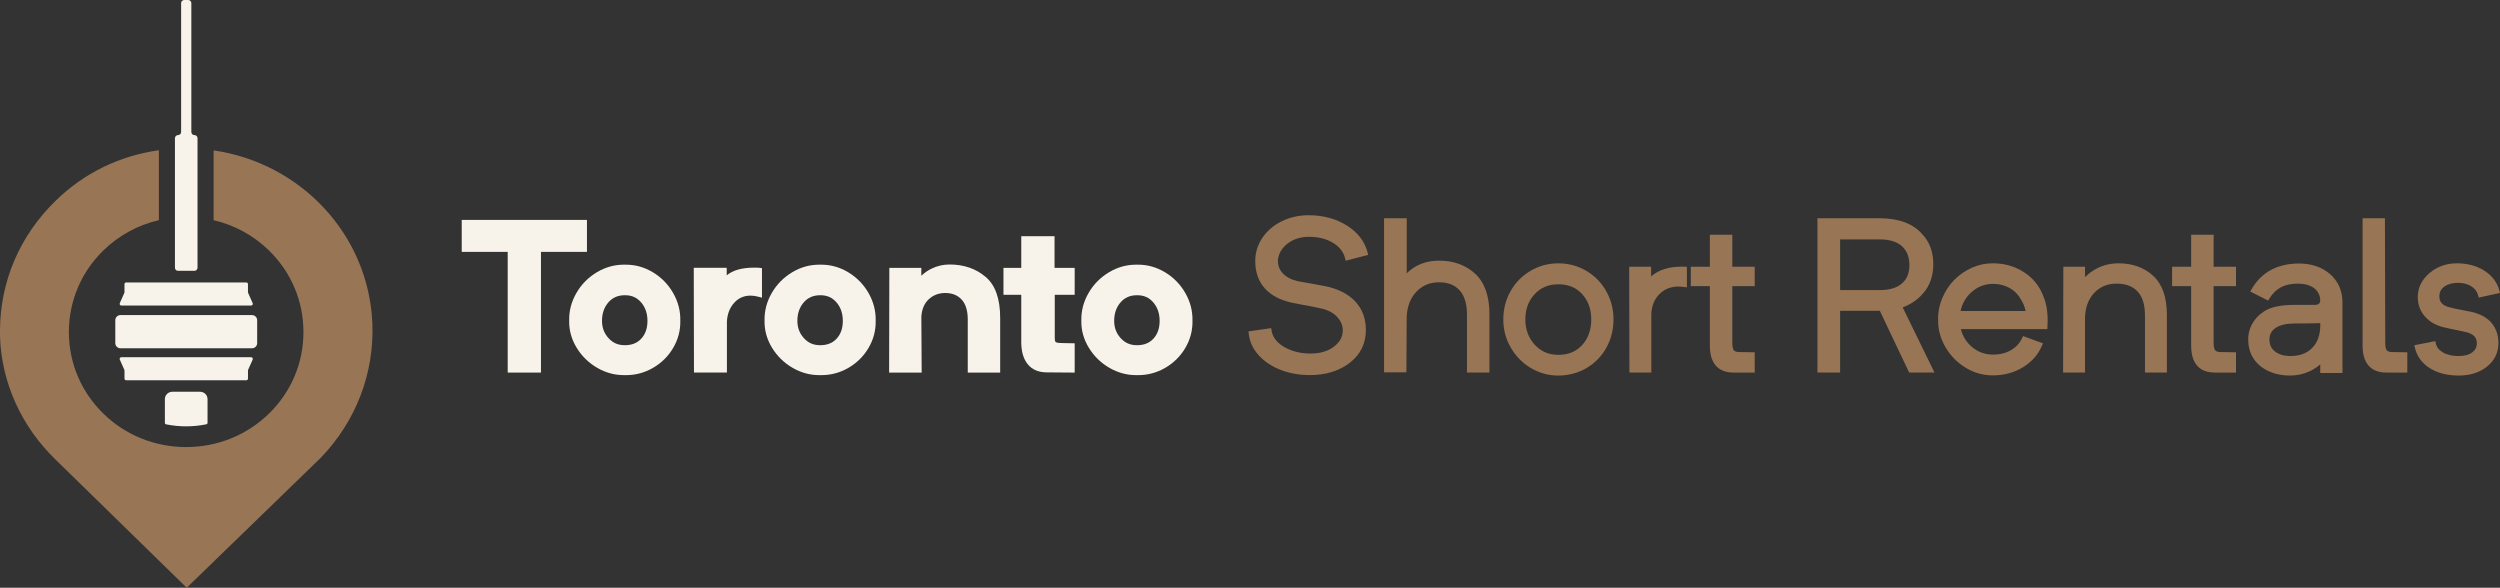 <svg width="302" height="71" viewBox="0 0 302 71" fill="none" xmlns="http://www.w3.org/2000/svg">
<rect x="0" y="0" width="302" height="71" fill="#333333" stroke="none"/>
<path d="M44.979 39.04C44.539 28.362 36.348 19.687 25.805 18.167V26.598C28.328 27.186 30.64 28.442 32.514 30.279C35.184 32.898 36.656 36.39 36.656 40.111C36.656 43.831 35.186 47.323 32.514 49.941C29.843 52.56 26.282 54.004 22.488 54.004C18.695 54.004 15.133 52.562 12.463 49.941C9.793 47.323 8.321 43.831 8.321 40.111C8.321 36.39 9.791 32.898 12.463 30.279C14.342 28.437 16.66 27.18 19.191 26.594V18.149C14.47 18.804 10.133 20.907 6.737 24.238C2.392 28.439 0 34.031 0 39.985V40.65C0.188 46.238 2.579 51.526 6.742 55.55L22.557 71L38.736 55.311C43.005 50.883 45.222 45.103 44.982 39.038L44.979 39.04Z" fill="#987555"/>
<path d="M29.955 35.301V34.324C29.955 34.211 29.862 34.12 29.747 34.12H15.245C15.13 34.12 15.037 34.211 15.037 34.324V35.301C15.037 35.329 15.031 35.358 15.02 35.383L14.47 36.623C14.411 36.758 14.511 36.909 14.662 36.909H30.332C30.482 36.909 30.582 36.758 30.523 36.623L29.973 35.383C29.962 35.358 29.957 35.331 29.957 35.301H29.955Z" fill="#F7F3EA"/>
<path d="M15.039 44.757V45.735C15.039 45.848 15.132 45.939 15.247 45.939H29.749C29.864 45.939 29.957 45.848 29.957 45.735V44.757C29.957 44.73 29.962 44.701 29.973 44.675L30.523 43.435C30.582 43.301 30.482 43.15 30.332 43.15H14.662C14.511 43.15 14.411 43.301 14.47 43.435L15.02 44.675C15.031 44.701 15.037 44.728 15.037 44.757H15.039Z" fill="#F7F3EA"/>
<path d="M30.434 38.062H14.56C14.211 38.062 13.928 38.339 13.928 38.681V41.454C13.928 41.796 14.211 42.073 14.56 42.073H30.434C30.783 42.073 31.065 41.796 31.065 41.454V38.681C31.065 38.339 30.783 38.062 30.434 38.062Z" fill="#F7F3EA"/>
<path d="M24.167 47.323H20.825C20.323 47.323 19.917 47.722 19.917 48.213V51.087C19.917 51.169 19.976 51.242 20.058 51.258C20.847 51.418 21.658 51.502 22.485 51.502C23.311 51.502 24.136 51.418 24.93 51.254C25.012 51.238 25.071 51.165 25.071 51.083V48.213C25.071 47.722 24.665 47.323 24.163 47.323H24.167Z" fill="#F7F3EA"/>
<path d="M23.114 15.945V0.373C23.114 0.168 22.947 0 22.741 0H22.253C22.047 0 21.879 0.168 21.879 0.373V15.945C21.879 16.151 21.712 16.319 21.506 16.319C21.3 16.319 21.133 16.486 21.133 16.692V32.343C21.133 32.548 21.3 32.716 21.506 32.716H23.487C23.694 32.716 23.861 32.548 23.861 32.343V16.692C23.861 16.486 23.694 16.319 23.487 16.319C23.281 16.319 23.114 16.151 23.114 15.945Z" fill="#F7F3EA"/>
<path d="M154.397 31.224C154.539 30.468 154.941 29.858 155.625 29.358C156.306 28.861 157.151 28.607 158.131 28.607C159.245 28.607 160.213 28.847 161.011 29.323C161.8 29.791 162.286 30.41 162.491 31.215L162.563 31.495L165.28 30.787L165.21 30.518C164.865 29.175 164.027 28.076 162.717 27.253C161.396 26.422 159.837 26 158.078 26C156.915 26 155.83 26.242 154.85 26.722C153.867 27.202 153.078 27.874 152.504 28.715C151.928 29.562 151.634 30.509 151.634 31.531C151.634 32.863 152.021 33.972 152.784 34.829C153.543 35.681 154.654 36.266 156.087 36.569L157.284 36.806C158.36 36.995 159.153 37.152 159.651 37.275C160.449 37.459 161.084 37.802 161.536 38.293C161.987 38.782 162.206 39.311 162.206 39.909C162.206 40.681 161.858 41.322 161.144 41.871C160.421 42.427 159.462 42.709 158.295 42.709C157.128 42.709 156.047 42.438 155.113 41.909C154.215 41.362 153.722 40.712 153.603 39.92L153.561 39.638L150.814 40.03L150.845 40.299C150.954 41.292 151.372 42.187 152.089 42.956C152.794 43.716 153.697 44.306 154.77 44.709C155.835 45.111 157.004 45.312 158.243 45.312C160.15 45.312 161.763 44.815 163.042 43.833C164.339 42.835 164.998 41.499 164.998 39.858C164.998 38.456 164.547 37.279 163.658 36.358C162.778 35.448 161.515 34.833 159.905 34.533L159.088 34.383L156.799 33.975C156.014 33.798 155.405 33.486 154.987 33.047C154.574 32.612 154.371 32.116 154.371 31.529C154.371 31.316 154.383 31.257 154.383 31.257L154.39 31.237L154.395 31.217L154.397 31.224Z" fill="#987555"/>
<path d="M173.843 31.486C172.265 31.486 170.951 32.002 169.931 33.017V26.363H167.194V44.98H169.892L169.931 38.176C170.013 36.925 170.422 35.919 171.145 35.19C171.871 34.459 172.753 34.102 173.843 34.102C174.933 34.102 175.701 34.414 176.303 35.053C176.905 35.692 177.211 36.692 177.211 38.022V45.005H179.923V37.947C179.923 35.755 179.339 34.109 178.189 33.056C177.05 32.013 175.589 31.486 173.843 31.486Z" fill="#987555"/>
<path d="M191.625 32.717C190.607 32.116 189.471 31.811 188.248 31.811C187.025 31.811 185.888 32.118 184.871 32.724C183.855 33.327 183.048 34.156 182.469 35.185C181.893 36.212 181.599 37.356 181.599 38.582C181.599 39.808 181.895 40.92 182.483 41.956C183.069 42.994 183.884 43.83 184.901 44.443C185.923 45.057 187.048 45.368 188.248 45.368C189.448 45.368 190.633 45.063 191.651 44.463C192.666 43.862 193.474 43.037 194.048 42.005C194.619 40.979 194.911 39.826 194.911 38.584C194.911 37.342 194.617 36.212 194.034 35.179C193.45 34.145 192.64 33.316 191.625 32.717ZM188.248 42.864C187.083 42.864 186.15 42.465 185.396 41.642C184.642 40.822 184.259 39.793 184.259 38.584C184.259 37.376 184.637 36.344 185.382 35.54C186.129 34.733 187.067 34.342 188.248 34.342C189.429 34.342 190.39 34.726 191.109 35.515C191.849 36.311 192.225 37.344 192.225 38.584C192.225 39.824 191.854 40.893 191.121 41.685C190.388 42.478 189.448 42.864 188.248 42.864Z" fill="#987555"/>
<path d="M203.127 32.212C201.567 32.212 200.338 32.609 199.453 33.392V32.219H196.806L196.834 45.005H199.481V37.932C199.521 36.939 199.852 36.127 200.466 35.519C201.082 34.907 201.852 34.611 202.823 34.611C202.877 34.611 202.972 34.62 203.108 34.634L203.778 34.706V32.228L203.495 32.217C203.372 32.212 203.248 32.21 203.129 32.21L203.127 32.212Z" fill="#987555"/>
<path d="M209.265 28.354H206.553V32.221H204.249V34.564H206.553V41.766C206.553 44.445 208.114 45.008 209.423 45.008H211.97V42.557L210.11 42.528C209.804 42.528 209.587 42.461 209.463 42.326C209.372 42.227 209.265 41.996 209.265 41.467V34.564H211.97V32.221H209.265V28.354Z" fill="#987555"/>
<path d="M232.338 35.407C233.138 34.488 233.544 33.307 233.544 31.894C233.544 30.482 233.101 29.219 232.235 28.32C231.154 27.047 229.446 26.39 227.154 26.363H219.548V45.005H222.286V37.546H227.082L230.627 45.005H233.687L229.847 37.136C230.86 36.75 231.698 36.167 232.338 35.405V35.407ZM230.653 32.017C230.653 32.818 230.452 33.461 230.055 33.932C229.46 34.667 228.468 35.042 227.105 35.042H222.288V28.919H227.079C228.435 28.919 229.42 29.285 230.008 30.009C230.438 30.518 230.655 31.195 230.655 32.02L230.653 32.017Z" fill="#987555"/>
<path d="M244.469 32.865C243.382 32.165 242.138 31.811 240.777 31.811H240.658C239.829 31.811 239.013 31.986 238.226 32.334C237.409 32.694 236.69 33.19 236.086 33.8C235.481 34.412 234.994 35.145 234.637 35.983C234.277 36.824 234.104 37.701 234.123 38.578C234.097 39.75 234.394 40.88 235.008 41.929C235.619 42.978 236.45 43.822 237.477 44.436C238.48 45.039 239.559 45.344 240.681 45.344H240.772C242.091 45.344 243.3 45.014 244.367 44.366C245.438 43.716 246.215 42.835 246.675 41.748L246.789 41.479L244.383 40.595L244.269 40.84C243.984 41.454 243.533 41.945 242.929 42.297C242.32 42.653 241.594 42.835 240.772 42.835C239.769 42.835 238.924 42.526 238.186 41.889C237.524 41.313 237.082 40.597 236.872 39.759H247.321L247.356 38.667C247.356 37.539 247.17 36.542 246.808 35.71C246.348 34.522 245.562 33.564 244.469 32.863V32.865ZM236.837 37.566C237.026 36.676 237.463 35.916 238.14 35.309C238.901 34.625 239.762 34.291 240.772 34.291C241.508 34.291 242.184 34.463 242.784 34.804C243.379 35.143 243.827 35.605 244.119 36.172L244.126 36.188L244.136 36.203C244.395 36.58 244.581 37.037 244.693 37.566H236.835H236.837Z" fill="#987555"/>
<path d="M255.926 31.809C254.993 31.809 254.122 32.011 253.336 32.407C252.792 32.681 252.302 33.042 251.872 33.484V32.219H249.251L249.223 45.005H251.87V38.317C251.919 37.084 252.302 36.087 253.009 35.353C253.716 34.62 254.594 34.264 255.693 34.264C256.792 34.264 257.595 34.569 258.202 35.194C258.806 35.818 259.112 36.797 259.112 38.109V45.005H261.759V38.022C261.759 35.903 261.201 34.32 260.102 33.316C259.007 32.316 257.602 31.809 255.926 31.809Z" fill="#987555"/>
<path d="M267.405 28.354H264.693V32.221H262.389V34.564H264.693V41.766C264.693 44.445 266.254 45.008 267.563 45.008H270.11V42.557L268.249 42.528C267.944 42.528 267.727 42.461 267.603 42.326C267.512 42.227 267.405 41.996 267.405 41.467V34.564H270.11V32.221H267.405V28.354Z" fill="#987555"/>
<path d="M277.723 31.834C275.099 31.834 273.167 32.887 271.977 34.963L271.832 35.217L273.988 36.309L274.131 36.078C274.525 35.446 275.001 34.981 275.545 34.697C276.094 34.41 276.773 34.264 277.566 34.264C278.36 34.264 279.023 34.439 279.508 34.782C279.98 35.116 280.234 35.593 280.288 36.219C280.288 36.587 280.171 36.831 279.599 36.831H277.165C275.426 36.831 274.189 37.114 273.384 37.69C272.794 38.089 272.334 38.6 272.014 39.212C271.694 39.826 271.552 40.483 271.589 41.16C271.617 42.416 272.107 43.447 273.057 44.234C274.021 44.985 275.225 45.366 276.633 45.366C277.459 45.366 278.245 45.198 278.971 44.866C279.459 44.644 279.9 44.357 280.285 44.014V45.055H282.972V36.578C282.972 35.141 282.468 33.977 281.476 33.116C280.493 32.264 279.228 31.831 277.718 31.831L277.723 31.834ZM274.147 41.03C274.147 40.411 274.392 39.945 274.901 39.609C275.435 39.255 276.206 39.075 277.193 39.075C278.465 39.075 279.506 39.062 280.29 39.037V39.418C280.257 40.557 279.914 41.45 279.27 42.073C278.619 42.703 277.767 43.01 276.663 43.01C275.923 43.01 275.307 42.828 274.833 42.467C274.374 42.12 274.15 41.649 274.15 41.03H274.147Z" fill="#987555"/>
<path d="M288.337 42.326C288.246 42.227 288.139 41.996 288.139 41.467L288.099 26.365H285.401V41.766C285.401 44.445 286.97 45.008 288.284 45.008H290.804V42.557L288.981 42.528C288.676 42.528 288.459 42.461 288.335 42.326H288.337Z" fill="#987555"/>
<path d="M298.413 37.647L296.653 37.302L295.985 37.138C295.092 36.943 294.674 36.522 294.674 35.811C294.674 35.304 294.868 34.916 295.269 34.625C295.689 34.32 296.247 34.165 296.928 34.165C297.549 34.165 298.086 34.304 298.527 34.58C298.959 34.849 299.232 35.21 299.36 35.683L299.433 35.948L302 35.387L301.925 35.105C301.657 34.102 301.043 33.291 300.1 32.694C299.171 32.107 298.056 31.809 296.786 31.809C295.516 31.809 294.382 32.21 293.465 32.999C292.536 33.798 292.067 34.768 292.067 35.883C292.067 36.793 292.361 37.587 292.94 38.241C293.514 38.891 294.298 39.331 295.269 39.55L295.808 39.676L297.666 40.064C299.041 40.315 299.199 40.983 299.199 41.465C299.199 41.947 299.017 42.295 298.641 42.57C298.247 42.862 297.699 43.01 297.01 43.01C296.233 43.01 295.589 42.862 295.101 42.573C294.627 42.292 294.347 41.936 294.244 41.479L294.181 41.205L291.649 41.705L291.714 41.985C291.955 43.035 292.562 43.871 293.516 44.474C294.454 45.066 295.628 45.366 297.01 45.366C298.392 45.366 299.538 45.001 300.434 44.281C301.346 43.548 301.809 42.593 301.809 41.441C301.809 40.456 301.517 39.627 300.943 38.97C300.371 38.317 299.521 37.873 298.415 37.645L298.413 37.647Z" fill="#987555"/>
<path d="M70.904 26.565H55.776V30.426H61.33V45.007H65.349V30.426H70.904V26.565Z" fill="#F7F3EA"/>
<path d="M78.842 32.878C77.84 32.278 76.755 31.973 75.621 31.973C75.574 31.973 75.528 31.973 75.492 31.973C75.446 31.973 75.399 31.973 75.352 31.973C74.216 31.973 73.128 32.278 72.12 32.876C71.074 33.497 70.237 34.342 69.632 35.389C69.025 36.436 68.729 37.564 68.757 38.73C68.731 39.869 69.03 40.965 69.648 41.987C70.264 43.008 71.107 43.833 72.15 44.436C73.159 45.019 74.234 45.315 75.352 45.315C75.399 45.315 75.448 45.315 75.483 45.315C75.534 45.315 75.584 45.315 75.632 45.315C76.769 45.315 77.85 45.028 78.844 44.463C79.878 43.873 80.709 43.059 81.311 42.041C81.915 41.021 82.207 39.907 82.181 38.741C82.207 37.564 81.915 36.436 81.313 35.389C80.711 34.342 79.88 33.497 78.844 32.876L78.842 32.878ZM72.722 38.761C72.722 37.867 72.981 37.116 73.492 36.526C73.996 35.945 74.65 35.663 75.488 35.663C76.326 35.663 76.939 35.945 77.444 36.526C77.955 37.113 78.214 37.867 78.214 38.761C78.214 39.656 77.964 40.364 77.469 40.905C76.977 41.44 76.33 41.7 75.488 41.7C74.645 41.7 74.036 41.422 73.513 40.851C72.981 40.268 72.722 39.584 72.722 38.764V38.761Z" fill="#F7F3EA"/>
<path d="M91.102 32.331C89.631 32.331 88.52 32.643 87.787 33.26V32.354H83.806L83.832 45.005H87.811V38.802C87.874 37.887 88.175 37.131 88.709 36.555C89.237 35.986 89.879 35.71 90.677 35.71C90.964 35.71 91.3 35.759 91.673 35.86L92.047 35.959V32.396L91.799 32.358C91.725 32.347 91.568 32.329 91.099 32.329L91.102 32.331Z" fill="#F7F3EA"/>
<path d="M102.442 32.878C101.441 32.278 100.356 31.973 99.221 31.973C99.175 31.973 99.128 31.973 99.093 31.973C99.046 31.973 98.999 31.973 98.953 31.973C97.816 31.973 96.729 32.278 95.72 32.876C94.675 33.497 93.837 34.342 93.232 35.389C92.626 36.436 92.329 37.564 92.357 38.73C92.332 39.869 92.63 40.965 93.249 41.987C93.865 43.008 94.707 43.833 95.751 44.436C96.759 45.019 97.835 45.315 98.953 45.315C98.999 45.315 99.049 45.315 99.084 45.315C99.135 45.315 99.184 45.315 99.233 45.315C100.37 45.315 101.45 45.028 102.444 44.463C103.478 43.873 104.309 43.059 104.911 42.041C105.516 41.021 105.808 39.907 105.782 38.741C105.808 37.564 105.516 36.436 104.914 35.389C104.311 34.342 103.481 33.497 102.444 32.876L102.442 32.878ZM96.323 38.761C96.323 37.867 96.582 37.116 97.093 36.526C97.597 35.945 98.25 35.663 99.088 35.663C99.926 35.663 100.54 35.945 101.044 36.526C101.555 37.113 101.814 37.867 101.814 38.761C101.814 39.656 101.564 40.364 101.07 40.905C100.577 41.44 99.931 41.7 99.088 41.7C98.246 41.7 97.636 41.422 97.114 40.851C96.582 40.268 96.323 39.584 96.323 38.764V38.761Z" fill="#F7F3EA"/>
<path d="M119.043 33.434C117.883 32.448 116.422 31.95 114.702 31.95C113.95 31.95 113.225 32.118 112.541 32.448C112.086 32.668 111.67 32.955 111.297 33.307V32.356H107.432L107.406 45.008H111.339L111.299 38.275C111.353 37.353 111.659 36.636 112.205 36.14C112.758 35.638 113.404 35.394 114.179 35.394C115.019 35.394 115.668 35.652 116.161 36.183C116.655 36.717 116.905 37.524 116.905 38.578V45.008H120.821V38.405C120.821 36.084 120.224 34.412 119.045 33.434H119.043Z" fill="#F7F3EA"/>
<path d="M123.368 28.533V32.356H121.218V35.614H123.368V41.331C123.368 42.456 123.627 43.348 124.14 43.987C124.67 44.649 125.452 44.983 126.465 44.983L129.821 45.01V41.472L128.323 41.441C127.777 41.441 127.592 41.36 127.536 41.326C127.515 41.313 127.415 41.23 127.415 40.826V35.614H129.821V32.356H127.389V28.533H123.368Z" fill="#F7F3EA"/>
<path d="M140.711 32.878C139.71 32.278 138.624 31.973 137.49 31.973C137.444 31.973 137.397 31.973 137.362 31.973C137.315 31.973 137.268 31.973 137.222 31.973C136.085 31.973 134.998 32.278 133.989 32.876C132.944 33.497 132.106 34.342 131.501 35.389C130.895 36.436 130.598 37.564 130.626 38.73C130.601 39.869 130.899 40.965 131.518 41.987C132.134 43.008 132.976 43.833 134.02 44.436C135.028 45.019 136.104 45.315 137.222 45.315C137.268 45.315 137.318 45.315 137.353 45.315C137.404 45.315 137.453 45.315 137.502 45.315C138.639 45.315 139.719 45.028 140.713 44.463C141.747 43.873 142.578 43.059 143.18 42.041C143.785 41.021 144.076 39.907 144.051 38.741C144.076 37.564 143.785 36.436 143.183 35.389C142.58 34.342 141.75 33.497 140.713 32.876L140.711 32.878ZM134.592 38.761C134.592 37.867 134.851 37.116 135.362 36.526C135.866 35.945 136.519 35.663 137.357 35.663C138.195 35.663 138.809 35.945 139.313 36.526C139.824 37.113 140.083 37.867 140.083 38.761C140.083 39.656 139.833 40.364 139.339 40.905C138.846 41.44 138.2 41.7 137.357 41.7C136.515 41.7 135.906 41.422 135.383 40.851C134.851 40.268 134.592 39.584 134.592 38.764V38.761Z" fill="#F7F3EA"/>
</svg>
